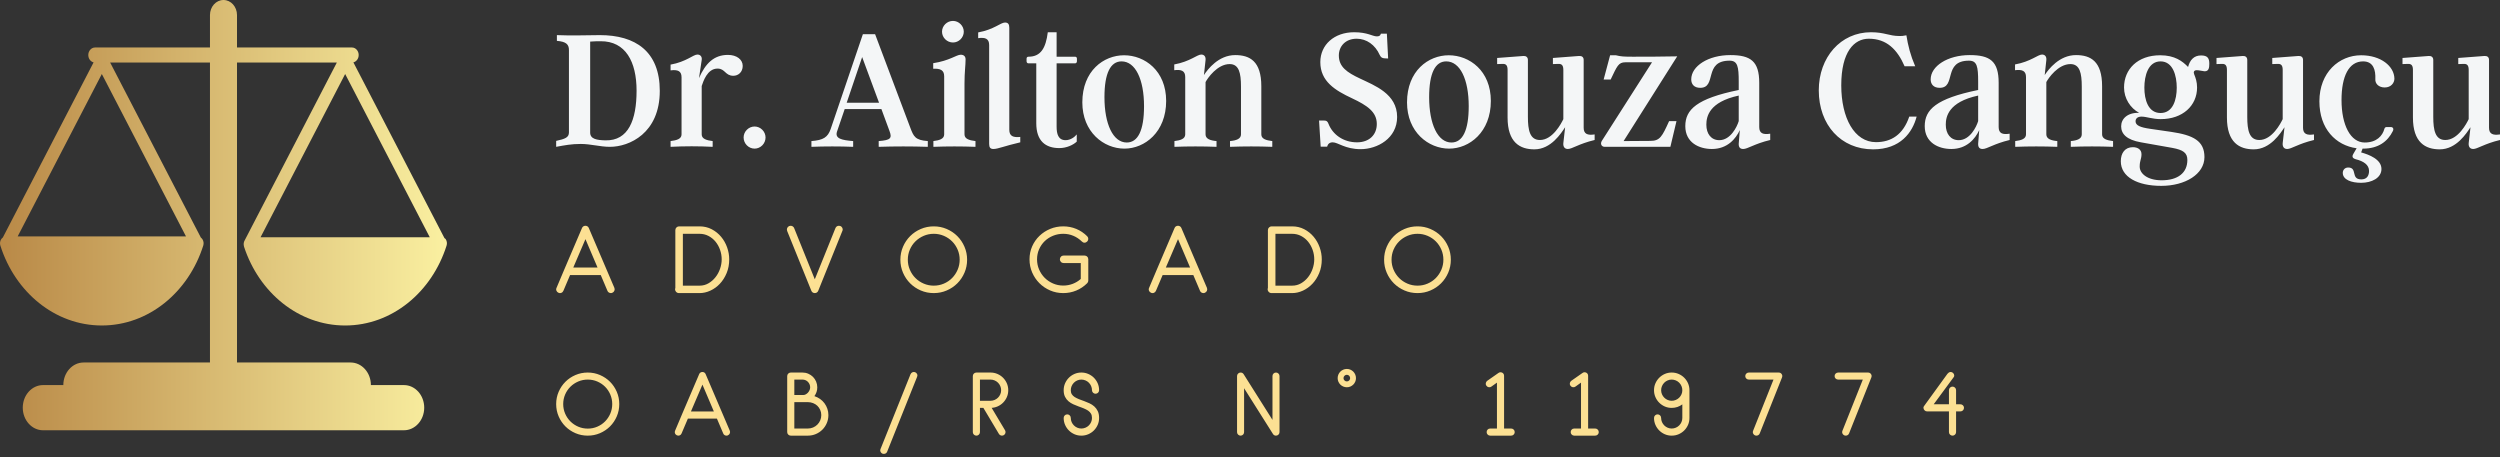 <?xml version="1.0" encoding="UTF-8"?> <svg xmlns="http://www.w3.org/2000/svg" width="454" height="83" viewBox="0 0 454 83" fill="none"><rect x="0" y="0" width="454" height="83" fill="#333333" stroke="none"/><path d="M111.202 53.164C111.12 53.205 111.033 53.225 110.941 53.225C110.808 53.225 110.682 53.19 110.565 53.118C110.447 53.046 110.363 52.944 110.311 52.811L109.098 49.954H103.523L102.31 52.811C102.238 52.985 102.115 53.108 101.941 53.179C101.767 53.251 101.593 53.246 101.419 53.164C101.245 53.092 101.122 52.969 101.05 52.795C100.979 52.621 100.984 52.447 101.066 52.273L102.448 49.002L105.688 41.415C105.74 41.282 105.822 41.179 105.934 41.108C106.047 41.036 106.175 41 106.318 41C106.451 41 106.574 41.036 106.687 41.108C106.799 41.179 106.881 41.282 106.932 41.415C107.711 43.237 108.484 45.047 109.252 46.844C110.019 48.641 110.792 50.451 111.571 52.273C111.642 52.447 111.642 52.621 111.571 52.795C111.499 52.969 111.376 53.092 111.202 53.164ZM106.318 43.427L104.106 48.587H108.514L106.318 43.427ZM127.05 53.225L123.272 53.225C123.149 53.225 123.032 53.19 122.919 53.118C122.806 53.046 122.725 52.954 122.673 52.841C122.581 52.678 122.571 52.493 122.643 52.288V41.783C122.643 41.599 122.709 41.44 122.842 41.307C122.975 41.174 123.139 41.108 123.334 41.108H127.035C127.844 41.108 128.581 41.282 129.247 41.63C129.912 41.978 130.481 42.434 130.952 42.997C131.423 43.56 131.786 44.2 132.042 44.916C132.298 45.633 132.426 46.36 132.426 47.097C132.426 48.009 132.27 48.84 131.958 49.593C131.645 50.346 131.236 50.991 130.729 51.528C130.222 52.066 129.646 52.483 129.001 52.78C128.356 53.077 127.706 53.225 127.05 53.225ZM127.035 42.459L124.01 42.459V51.874H127.05C127.634 51.874 128.169 51.733 128.655 51.451C129.142 51.17 129.564 50.804 129.923 50.353C130.281 49.903 130.56 49.391 130.76 48.817C130.959 48.244 131.059 47.671 131.059 47.097C131.059 46.514 130.962 45.943 130.767 45.385C130.573 44.827 130.299 44.33 129.946 43.895C129.592 43.46 129.167 43.112 128.671 42.851C128.174 42.59 127.629 42.459 127.035 42.459ZM152.974 41.937L148.597 52.795C148.546 52.928 148.464 53.033 148.351 53.11C148.239 53.187 148.111 53.225 147.967 53.225C147.824 53.225 147.696 53.187 147.583 53.11C147.471 53.033 147.389 52.928 147.338 52.795L142.945 41.937C142.914 41.865 142.899 41.778 142.899 41.676C142.899 41.492 142.966 41.333 143.099 41.2C143.232 41.066 143.39 41 143.575 41C143.718 41 143.849 41.038 143.966 41.115C144.084 41.192 144.169 41.297 144.22 41.43L147.967 50.722L151.715 41.43C151.766 41.297 151.848 41.192 151.96 41.115C152.073 41.038 152.201 41 152.344 41C152.539 41 152.703 41.066 152.836 41.2C152.969 41.333 153.036 41.492 153.036 41.676C153.036 41.778 153.015 41.865 152.974 41.937ZM169.575 53.225C168.735 53.225 167.947 53.067 167.21 52.749C166.473 52.432 165.83 51.999 165.282 51.452C164.735 50.904 164.302 50.261 163.985 49.524C163.667 48.787 163.508 47.998 163.508 47.159C163.508 46.329 163.667 45.546 163.985 44.809C164.302 44.072 164.735 43.429 165.282 42.881C165.83 42.334 166.473 41.901 167.21 41.584C167.947 41.266 168.735 41.108 169.575 41.108C170.404 41.108 171.188 41.266 171.925 41.584C172.662 41.901 173.305 42.334 173.852 42.881C174.4 43.429 174.833 44.072 175.15 44.809C175.468 45.546 175.626 46.329 175.626 47.159C175.626 47.998 175.468 48.787 175.15 49.524C174.833 50.261 174.4 50.904 173.852 51.452C173.305 51.999 172.662 52.432 171.925 52.749C171.188 53.067 170.404 53.225 169.575 53.225ZM169.575 42.459C168.93 42.459 168.321 42.582 167.747 42.828C167.174 43.073 166.672 43.409 166.242 43.834C165.812 44.259 165.474 44.758 165.229 45.331C164.983 45.904 164.86 46.514 164.86 47.159C164.86 47.804 164.983 48.413 165.229 48.986C165.474 49.56 165.812 50.062 166.242 50.492C166.672 50.922 167.174 51.26 167.747 51.505C168.321 51.751 168.93 51.874 169.575 51.874C170.22 51.874 170.829 51.751 171.403 51.505C171.976 51.26 172.475 50.922 172.9 50.492C173.325 50.062 173.66 49.56 173.906 48.986C174.152 48.413 174.275 47.804 174.275 47.159C174.275 46.514 174.152 45.904 173.906 45.331C173.66 44.758 173.325 44.258 172.9 43.834C172.475 43.409 171.976 43.073 171.403 42.828C170.829 42.582 170.22 42.459 169.575 42.459ZM197.434 51.428C196.85 52.012 196.187 52.457 195.445 52.764C194.703 53.072 193.917 53.225 193.087 53.225C192.238 53.225 191.441 53.064 190.699 52.742C189.957 52.419 189.309 51.981 188.756 51.428C188.203 50.875 187.766 50.228 187.443 49.486C187.121 48.743 186.959 47.947 186.959 47.097C186.959 46.248 187.121 45.459 187.443 44.732C187.766 44.005 188.206 43.373 188.764 42.835C189.322 42.298 189.972 41.875 190.714 41.568C191.457 41.261 192.248 41.107 193.087 41.107C193.917 41.107 194.703 41.261 195.445 41.568C196.187 41.875 196.85 42.321 197.434 42.904C197.567 43.038 197.633 43.196 197.633 43.38C197.633 43.565 197.567 43.724 197.434 43.857C197.29 44 197.127 44.072 196.942 44.072C196.758 44.072 196.599 44 196.466 43.857C196.005 43.406 195.488 43.06 194.915 42.82C194.342 42.579 193.732 42.459 193.087 42.459C192.432 42.459 191.815 42.577 191.237 42.812C190.658 43.048 190.154 43.373 189.724 43.788C189.294 44.202 188.953 44.694 188.703 45.262C188.452 45.83 188.326 46.442 188.326 47.097C188.326 47.752 188.452 48.37 188.703 48.948C188.953 49.526 189.294 50.031 189.724 50.461C190.154 50.891 190.658 51.231 191.237 51.482C191.815 51.733 192.432 51.858 193.087 51.858C193.681 51.858 194.249 51.756 194.792 51.551C195.335 51.346 195.826 51.05 196.267 50.66V47.773H193.164C192.97 47.773 192.806 47.706 192.673 47.573C192.54 47.44 192.473 47.282 192.473 47.097C192.473 46.903 192.54 46.739 192.673 46.606C192.806 46.473 192.97 46.406 193.164 46.406H196.942C197.137 46.406 197.301 46.473 197.434 46.606C197.567 46.739 197.633 46.903 197.633 47.097V50.952C197.633 51.136 197.567 51.295 197.434 51.428ZM218.811 53.164C218.729 53.205 218.642 53.225 218.55 53.225C218.417 53.225 218.292 53.19 218.174 53.118C218.056 53.046 217.972 52.944 217.921 52.811L216.707 49.954H211.132L209.919 52.811C209.847 52.985 209.724 53.108 209.55 53.179C209.376 53.251 209.202 53.246 209.028 53.164C208.854 53.092 208.731 52.969 208.659 52.795C208.588 52.621 208.593 52.447 208.675 52.273L210.057 49.002L213.298 41.415C213.349 41.282 213.431 41.179 213.543 41.108C213.656 41.036 213.784 41 213.927 41C214.06 41 214.183 41.036 214.296 41.108C214.409 41.179 214.49 41.282 214.542 41.415C215.32 43.237 216.093 45.047 216.861 46.844C217.629 48.641 218.402 50.451 219.18 52.273C219.252 52.447 219.252 52.621 219.18 52.795C219.108 52.969 218.985 53.092 218.811 53.164ZM213.927 43.427L211.716 48.587H216.124L213.927 43.427ZM234.66 53.225L230.882 53.225C230.759 53.225 230.641 53.19 230.528 53.118C230.416 53.046 230.334 52.954 230.283 52.841C230.19 52.678 230.18 52.493 230.252 52.288V41.783C230.252 41.599 230.318 41.44 230.452 41.307C230.585 41.174 230.748 41.108 230.943 41.108H234.644C235.453 41.108 236.191 41.282 236.856 41.63C237.521 41.978 238.09 42.434 238.561 42.997C239.032 43.56 239.395 44.2 239.651 44.916C239.907 45.633 240.035 46.36 240.035 47.097C240.035 48.009 239.879 48.84 239.567 49.593C239.255 50.346 238.845 50.991 238.338 51.528C237.831 52.066 237.255 52.483 236.61 52.78C235.965 53.077 235.315 53.225 234.66 53.225ZM234.644 42.459L231.619 42.459V51.874H234.66C235.243 51.874 235.778 51.733 236.265 51.451C236.751 51.17 237.173 50.804 237.532 50.353C237.89 49.903 238.169 49.391 238.369 48.817C238.568 48.244 238.668 47.671 238.668 47.097C238.668 46.514 238.571 45.943 238.376 45.385C238.182 44.827 237.908 44.33 237.555 43.895C237.202 43.46 236.777 43.112 236.28 42.851C235.783 42.59 235.238 42.459 234.644 42.459ZM257.419 53.225C256.58 53.225 255.791 53.067 255.054 52.749C254.317 52.432 253.675 51.999 253.127 51.452C252.579 50.904 252.146 50.261 251.829 49.524C251.512 48.787 251.353 47.998 251.353 47.159C251.353 46.329 251.512 45.546 251.829 44.809C252.146 44.072 252.579 43.429 253.127 42.881C253.675 42.334 254.317 41.901 255.054 41.584C255.791 41.266 256.58 41.108 257.419 41.108C258.249 41.108 259.032 41.266 259.769 41.584C260.507 41.901 261.149 42.334 261.697 42.881C262.245 43.429 262.677 44.072 262.995 44.809C263.312 45.546 263.471 46.329 263.471 47.159C263.471 47.998 263.312 48.787 262.995 49.524C262.677 50.261 262.245 50.904 261.697 51.452C261.149 51.999 260.507 52.432 259.769 52.749C259.032 53.067 258.249 53.225 257.419 53.225ZM257.419 42.459C256.774 42.459 256.165 42.582 255.592 42.828C255.018 43.073 254.517 43.409 254.087 43.834C253.657 44.259 253.319 44.758 253.073 45.331C252.827 45.904 252.704 46.514 252.704 47.159C252.704 47.804 252.827 48.413 253.073 48.986C253.319 49.56 253.657 50.062 254.087 50.492C254.517 50.922 255.018 51.26 255.592 51.505C256.165 51.751 256.774 51.874 257.419 51.874C258.065 51.874 258.674 51.751 259.247 51.505C259.821 51.26 260.32 50.922 260.745 50.492C261.169 50.062 261.505 49.56 261.751 48.986C261.996 48.413 262.119 47.804 262.119 47.159C262.119 46.514 261.996 45.904 261.751 45.331C261.505 44.758 261.169 44.258 260.745 43.834C260.32 43.409 259.821 43.073 259.247 42.828C258.674 42.582 258.065 42.459 257.419 42.459Z" fill="#FCE093"></path><path d="M108.938 6.378C115.373 6.378 119.816 9.318 119.816 16.505C119.816 24.214 114.263 26.664 110.767 26.664C108.971 26.664 107.305 26.141 105.475 26.141C103.777 26.141 102.601 26.37 101 26.664V25.586C102.633 25.227 103.319 24.965 103.319 24.051V9.089C103.319 8.076 102.829 7.554 101.131 7.423V6.378C104.136 6.508 106.227 6.378 108.938 6.378ZM109.951 25.488C114.132 25.586 115.602 21.764 115.602 16.472C115.602 11.213 113.609 7.456 109.069 7.488C108.579 7.488 107.991 7.488 107.174 7.554V24.083C107.174 25.259 108.415 25.455 109.951 25.488ZM132.197 9.971C133.798 9.971 134.876 10.82 134.876 11.964C134.876 13.107 134.059 13.761 133.177 13.761C131.674 13.761 131.707 12.454 130.302 12.454C128.408 12.454 127.689 14.871 127.428 15.623V24.41C127.428 25.227 128.342 25.488 129.42 25.619V26.664C126.872 26.533 124.324 26.533 121.776 26.664V25.619C122.887 25.488 123.769 25.227 123.769 24.41V14.022C123.769 12.879 123.05 12.617 121.776 12.78V11.735C124.651 11.213 125.892 9.906 126.644 9.906C127.199 9.906 127.526 10.298 127.428 10.918L126.938 14.185C128.114 11.507 129.649 9.971 132.197 9.971ZM137.032 26.991C135.954 26.991 135.039 26.076 135.039 24.965C135.039 23.887 135.954 22.973 137.032 22.973C138.11 22.973 139.024 23.887 139.024 24.965C139.024 26.076 138.11 26.991 137.032 26.991ZM165.289 23.136C165.909 24.802 166.203 25.455 168.49 25.619V26.664C165.55 26.566 162.512 26.566 159.572 26.664V25.619C161.761 25.455 162.022 25.096 161.532 23.789L160.062 19.804H153.398L151.993 23.92C151.601 25.161 152.843 25.455 154.933 25.619V26.664C152.549 26.566 149.739 26.566 147.355 26.664V25.619C149.511 25.455 150.327 24.933 150.85 23.43L156.697 6.214H158.919L165.289 23.136ZM153.757 18.661H159.637L156.567 10.363L153.757 18.661ZM173.063 7.717C171.985 7.717 171.071 6.835 171.071 5.757C171.071 4.679 171.985 3.797 173.063 3.797C174.109 3.797 175.024 4.679 175.024 5.757C175.024 6.835 174.109 7.717 173.063 7.717ZM175.154 24.41C175.154 25.227 176.036 25.488 177.147 25.619V26.664C174.599 26.566 172.051 26.566 169.503 26.664V25.619C170.581 25.488 171.463 25.227 171.463 24.41V13.858C171.463 12.715 170.744 12.421 169.47 12.486V11.474C172.475 11.017 173.684 9.938 174.468 9.938C174.991 9.938 175.35 10.2 175.35 10.788C175.35 11.866 175.154 13.075 175.154 15.1V24.41ZM183.288 23.561C183.288 24.737 184.007 24.998 185.281 24.867V25.847C182.439 26.501 181.23 27.056 180.414 27.056C179.858 27.056 179.63 26.795 179.63 26.141V8.174C179.63 7.031 178.911 6.737 177.637 6.933V5.888C180.512 5.365 181.72 4.091 182.504 4.091C183.06 4.091 183.288 4.385 183.288 5.038V23.561ZM195.538 25.717C194.918 26.305 193.709 26.893 192.37 26.893C189.887 26.893 188.188 25.619 188.188 22.385V11.507H186.784C186.555 11.507 186.424 11.343 186.424 11.114V10.657C186.424 10.428 186.555 10.298 186.784 10.298C189.005 10.298 189.92 8.73 190.279 5.855H191.88V10.298H195.212C195.44 10.298 195.571 10.428 195.571 10.657V11.114C195.571 11.343 195.44 11.507 195.212 11.507H191.88V23.005C191.88 24.312 192.174 25.455 193.513 25.455C194.395 25.455 195.146 24.9 195.538 24.41V25.717ZM204.13 10.037C207.887 10.037 211.774 12.846 211.774 18.334C211.774 23.985 207.887 26.991 204.195 26.991C200.438 26.991 196.551 23.985 196.551 18.595C196.551 12.846 200.438 10.037 204.13 10.037ZM207.756 19.281C207.756 14.414 206.188 11.147 203.673 11.147C201.68 11.147 200.569 13.271 200.569 17.648C200.569 22.548 202.137 25.88 204.62 25.88C206.645 25.88 207.756 23.691 207.756 19.281ZM229.055 24.41C229.055 25.227 229.937 25.488 231.047 25.619V26.664C228.499 26.566 225.951 26.566 223.371 26.664V25.619C224.481 25.521 225.363 25.227 225.363 24.41V15.72C225.363 13.271 225.004 11.637 223.305 11.637C221.051 11.637 219.287 14.218 218.928 14.904V24.41C218.928 25.227 219.81 25.521 220.921 25.619V26.664C218.373 26.566 215.825 26.566 213.277 26.664V25.619C214.355 25.488 215.237 25.227 215.237 24.41V13.989C215.237 12.846 214.518 12.585 213.244 12.748V11.703C216.119 11.18 217.393 9.906 218.144 9.906C218.699 9.906 218.993 10.298 218.928 10.918L218.634 13.63C219.32 12.585 221.28 10.004 224.318 10.004C226.964 10.004 229.055 11.114 229.055 15.655V24.41ZM250.027 22.515C250.027 20.327 248.296 19.151 245.519 17.844C242.448 16.407 239.77 14.773 239.77 11.278C239.77 8.142 242.285 5.855 245.911 5.855C248.361 5.855 249.243 6.606 250.027 6.606C250.386 6.606 250.648 6.541 250.778 6.116H251.856L252.085 10.624L251.432 10.592C250.974 10.559 250.778 10.428 250.55 9.971C249.733 8.142 248.165 7.031 246.368 7.031C244.31 7.031 243.134 8.436 243.134 10.069C243.134 12.127 244.572 13.14 247.022 14.283C249.602 15.524 253.718 17.027 253.718 21.241C253.718 25.129 250.125 27.089 247.087 27.089C244.278 27.089 242.971 25.847 242.024 25.847C241.37 25.847 241.109 26.239 241.011 26.631H239.835L239.541 21.895H240.488C240.88 21.895 241.076 22.025 241.24 22.45C241.991 24.41 243.918 25.847 246.434 25.847C248.622 25.847 250.027 24.508 250.027 22.515ZM263.094 10.037C266.851 10.037 270.738 12.846 270.738 18.334C270.738 23.985 266.851 26.991 263.159 26.991C259.402 26.991 255.515 23.985 255.515 18.595C255.515 12.846 259.402 10.037 263.094 10.037ZM266.72 19.281C266.72 14.414 265.152 11.147 262.637 11.147C260.644 11.147 259.533 13.271 259.533 17.648C259.533 22.548 261.101 25.88 263.584 25.88C265.609 25.88 266.72 23.691 266.72 19.281ZM287.594 23.201C287.594 24.345 288.313 24.606 289.587 24.41V25.423C286.712 26.109 285.503 27.056 284.719 27.056C284.131 27.056 283.837 26.631 283.903 25.978L284.229 23.103C283.511 24.181 281.681 27.121 278.643 27.121C276.03 27.121 273.776 25.88 273.776 21.339V12.715C273.776 11.899 273.515 11.572 272.861 11.604L271.881 11.637V10.527L276.651 10.167C277.108 10.134 277.467 10.363 277.467 10.886V21.209C277.467 23.659 277.827 25.423 279.656 25.423C281.975 25.423 283.543 22.385 283.903 21.633V12.715C283.903 11.899 283.641 11.572 282.988 11.604L282.008 11.637V10.527L286.745 10.167C287.267 10.134 287.594 10.363 287.594 10.886V23.201ZM304.45 21.993L303.34 26.664H291.416C290.828 26.664 290.567 26.109 290.893 25.586L300.008 11.31H295.173C293.899 11.31 293.67 11.996 292.494 14.447H291.22L292.396 10.037H293.442C294.356 10.265 294.912 10.298 296.512 10.298C298.93 10.298 301.38 10.298 304.581 10.232L294.846 25.619L299.714 25.586C301.445 25.586 301.837 24.802 303.111 21.993H304.45ZM319.477 23.071C319.477 24.247 320.196 24.475 321.47 24.279V25.423C318.595 26.109 317.386 27.056 316.57 27.056C316.014 27.056 315.72 26.762 315.753 26.076L315.949 23.626C315.23 25.194 313.695 27.056 310.886 27.056C308.566 27.056 306.051 25.913 306.051 22.907C306.051 19.902 308.109 17.909 315.753 16.341V14.838C315.753 12.095 315.557 11.017 314.087 11.017C309.318 11.017 311.833 15.949 308.762 15.949C307.652 15.949 307.129 15.296 307.129 14.414C307.129 11.996 310.232 10.004 314.218 10.004C317.909 10.004 319.477 11.114 319.477 15.034V23.071ZM312.225 25.455C314.25 25.455 315.426 23.071 315.753 21.993V17.354C310.33 18.53 309.873 21.209 309.873 22.646C309.873 24.312 310.755 25.455 312.225 25.455ZM346.721 21.176H348.061C347.309 24.051 345.121 27.121 340.155 27.121C334.308 27.121 330.29 22.679 330.29 16.407C330.29 10.396 334.275 5.855 339.763 5.855C342.279 5.855 343.03 6.541 344.957 6.541C345.317 6.541 345.578 6.541 346.199 6.41C346.493 8.272 346.95 10.069 347.799 12.029H345.872C344.533 8.958 342.605 7.031 339.371 7.031C336.725 7.031 334.373 9.383 334.373 15.492C334.373 21.437 336.758 25.815 340.678 25.815C343.455 25.815 345.611 24.443 346.721 21.176ZM362.957 23.071C362.957 24.247 363.676 24.475 364.95 24.279V25.423C362.075 26.109 360.866 27.056 360.05 27.056C359.494 27.056 359.2 26.762 359.233 26.076L359.429 23.626C358.71 25.194 357.175 27.056 354.366 27.056C352.046 27.056 349.531 25.913 349.531 22.907C349.531 19.902 351.589 17.909 359.233 16.341V14.838C359.233 12.095 359.037 11.017 357.567 11.017C352.798 11.017 355.313 15.949 352.242 15.949C351.132 15.949 350.609 15.296 350.609 14.414C350.609 11.996 353.712 10.004 357.698 10.004C361.389 10.004 362.957 11.114 362.957 15.034V23.071ZM355.705 25.455C357.73 25.455 358.906 23.071 359.233 21.993V17.354C353.81 18.53 353.353 21.209 353.353 22.646C353.353 24.312 354.235 25.455 355.705 25.455ZM381.741 24.41C381.741 25.227 382.623 25.488 383.733 25.619V26.664C381.185 26.566 378.637 26.566 376.056 26.664V25.619C377.167 25.521 378.049 25.227 378.049 24.41V15.72C378.049 13.271 377.69 11.637 375.991 11.637C373.737 11.637 371.973 14.218 371.614 14.904V24.41C371.614 25.227 372.496 25.521 373.606 25.619V26.664C371.058 26.566 368.51 26.566 365.962 26.664V25.619C367.04 25.488 367.922 25.227 367.922 24.41V13.989C367.922 12.846 367.204 12.585 365.93 12.748V11.703C368.804 11.18 370.078 9.906 370.83 9.906C371.385 9.906 371.679 10.298 371.614 10.918L371.32 13.63C372.006 12.585 373.966 10.004 377.004 10.004C379.65 10.004 381.741 11.114 381.741 15.655V24.41ZM399.707 10.069C400.916 10.069 401.21 10.592 401.21 11.572C401.21 12.323 401.112 12.976 400.328 12.944C399.74 12.879 399.381 12.748 398.923 12.748C398.401 12.748 398.303 13.107 398.466 13.499C398.727 14.152 398.989 14.871 398.989 15.884C398.989 19.216 396.343 21.633 392.39 21.633C390.855 21.633 389.809 21.176 388.895 21.176C388.143 21.176 387.817 21.568 387.817 22.025C387.817 22.777 388.666 23.136 390.495 23.397L394.317 23.953C398.303 24.541 400.328 25.586 400.328 28.526C400.328 31.629 396.833 33.753 392.488 33.753C388.176 33.753 385.138 32.152 385.138 29.277C385.138 27.807 385.889 26.729 387.327 26.729C388.209 26.729 388.895 27.154 388.895 28.003C388.895 28.918 388.568 29.114 388.568 30.257C388.568 31.499 389.94 32.74 392.553 32.74C395.493 32.74 397.225 31.401 397.225 29.049C397.225 27.742 396.441 27.219 394.513 26.86L388.797 25.847C386.183 25.39 385.203 24.312 385.203 22.94C385.203 21.568 386.347 20.425 388.47 20.49C386.869 19.641 385.726 17.877 385.726 15.884C385.726 12.585 388.176 10.037 392.292 10.037C394.938 10.037 396.343 11.114 397.355 12.16C397.682 10.918 398.401 10.069 399.707 10.069ZM392.357 20.523C394.611 20.523 395.297 18.105 395.297 15.916C395.297 13.761 394.611 11.147 392.357 11.147C390.103 11.147 389.417 13.761 389.417 15.916C389.417 18.105 390.103 20.523 392.357 20.523ZM418.23 23.201C418.23 24.345 418.948 24.606 420.222 24.41V25.423C417.348 26.109 416.139 27.056 415.355 27.056C414.767 27.056 414.473 26.631 414.538 25.978L414.865 23.103C414.146 24.181 412.317 27.121 409.279 27.121C406.665 27.121 404.411 25.88 404.411 21.339V12.715C404.411 11.899 404.15 11.572 403.497 11.604L402.517 11.637V10.527L407.286 10.167C407.743 10.134 408.103 10.363 408.103 10.886V21.209C408.103 23.659 408.462 25.423 410.292 25.423C412.611 25.423 414.179 22.385 414.538 21.633V12.715C414.538 11.899 414.277 11.572 413.624 11.604L412.644 11.637V10.527L417.38 10.167C417.903 10.134 418.23 10.363 418.23 10.886V23.201ZM434.171 23.071C434.563 23.071 434.759 23.397 434.53 23.822C433.616 25.651 431.95 26.991 429.14 26.991H429.042L428.781 27.677C430.186 28.069 432.472 28.918 432.472 30.682C432.472 32.315 430.708 33.197 428.781 33.197C427.017 33.197 425.449 32.642 425.449 31.401C425.449 30.845 425.841 30.421 426.429 30.421C428.193 30.421 426.821 32.577 428.814 32.577C429.859 32.577 430.218 31.858 430.218 31.041C430.218 29.931 429.238 29.277 427.801 28.918C427.409 28.787 427.213 28.657 427.213 28.363C427.213 28.101 427.474 27.807 427.964 26.925C424.175 26.403 421.202 23.397 421.202 18.399C421.202 13.14 424.796 10.037 428.781 10.037C432.374 10.037 434.792 12.029 434.824 14.283C434.824 15.034 434.236 15.884 433.06 15.884C431.982 15.884 431.296 15.198 431.362 14.348C431.427 12.748 431.035 11.147 429.14 11.147C426.56 11.147 425.22 13.826 425.22 18.171C425.22 22.711 426.854 25.88 429.434 25.88C431.623 25.88 432.668 24.639 432.995 23.43C433.06 23.169 433.224 23.071 433.42 23.071H434.171ZM452.007 23.201C452.007 24.345 452.726 24.606 454 24.41V25.423C451.125 26.109 449.917 27.056 449.133 27.056C448.545 27.056 448.251 26.631 448.316 25.978L448.643 23.103C447.924 24.181 446.095 27.121 443.057 27.121C440.443 27.121 438.189 25.88 438.189 21.339V12.715C438.189 11.899 437.928 11.572 437.275 11.604L436.294 11.637V10.527L441.064 10.167C441.521 10.134 441.881 10.363 441.881 10.886V21.209C441.881 23.659 442.24 25.423 444.069 25.423C446.389 25.423 447.957 22.385 448.316 21.633V12.715C448.316 11.899 448.055 11.572 447.401 11.604L446.421 11.637V10.527L451.158 10.167C451.681 10.134 452.007 10.363 452.007 10.886V23.201Z" fill="#F4F6F7"></path><path d="M106.737 79.113C105.943 79.113 105.197 78.963 104.5 78.663C103.803 78.363 103.196 77.954 102.678 77.436C102.16 76.918 101.75 76.31 101.45 75.613C101.15 74.916 101 74.17 101 73.376C101 72.592 101.15 71.851 101.45 71.154C101.75 70.457 102.16 69.849 102.678 69.331C103.196 68.813 103.803 68.404 104.5 68.104C105.197 67.804 105.943 67.654 106.737 67.654C107.521 67.654 108.262 67.804 108.959 68.104C109.656 68.404 110.264 68.813 110.782 69.331C111.3 69.849 111.709 70.457 112.009 71.154C112.309 71.851 112.46 72.592 112.46 73.376C112.46 74.17 112.309 74.916 112.009 75.613C111.709 76.31 111.3 76.918 110.782 77.436C110.264 77.954 109.656 78.363 108.959 78.663C108.262 78.963 107.521 79.113 106.737 79.113ZM106.737 68.932C106.127 68.932 105.551 69.048 105.009 69.28C104.466 69.513 103.992 69.83 103.585 70.232C103.179 70.633 102.859 71.106 102.627 71.648C102.394 72.19 102.278 72.766 102.278 73.376C102.278 73.986 102.394 74.562 102.627 75.105C102.859 75.647 103.179 76.121 103.585 76.528C103.992 76.934 104.466 77.254 105.009 77.486C105.551 77.719 106.127 77.835 106.737 77.835C107.347 77.835 107.923 77.719 108.465 77.486C109.008 77.254 109.48 76.934 109.882 76.528C110.283 76.121 110.6 75.647 110.833 75.105C111.065 74.562 111.181 73.986 111.181 73.376C111.181 72.766 111.065 72.19 110.833 71.648C110.6 71.106 110.283 70.633 109.882 70.232C109.48 69.83 109.008 69.513 108.465 69.28C107.923 69.048 107.347 68.932 106.737 68.932ZM132.182 79.055C132.104 79.094 132.022 79.113 131.935 79.113C131.809 79.113 131.69 79.079 131.579 79.011C131.468 78.944 131.388 78.847 131.339 78.721L130.192 76.019H124.92L123.772 78.721C123.705 78.886 123.588 79.002 123.424 79.07C123.259 79.137 123.095 79.132 122.93 79.055C122.765 78.987 122.649 78.871 122.581 78.706C122.514 78.542 122.519 78.377 122.596 78.213L123.903 75.119L126.968 67.944C127.016 67.818 127.094 67.721 127.2 67.654C127.307 67.586 127.428 67.552 127.563 67.552C127.689 67.552 127.805 67.586 127.912 67.654C128.018 67.721 128.096 67.818 128.144 67.944C128.88 69.668 129.611 71.379 130.337 73.078C131.063 74.778 131.794 76.489 132.53 78.213C132.598 78.377 132.598 78.542 132.53 78.706C132.463 78.871 132.346 78.987 132.182 79.055ZM127.563 69.847L125.472 74.727H129.64L127.563 69.847ZM146.705 79.113L143.611 79.113C143.427 79.113 143.272 79.05 143.146 78.924C143.02 78.798 142.957 78.648 142.957 78.474V68.293C142.957 68.118 143.02 67.968 143.146 67.842C143.272 67.716 143.427 67.654 143.611 67.654H145.731C146.099 67.654 146.448 67.724 146.777 67.864C147.106 68.005 147.392 68.196 147.634 68.438C147.876 68.68 148.067 68.966 148.208 69.295C148.348 69.624 148.418 69.973 148.418 70.341C148.418 70.921 148.244 71.454 147.896 71.938C148.273 72.064 148.617 72.236 148.927 72.454C149.237 72.672 149.503 72.931 149.726 73.231C149.948 73.531 150.123 73.863 150.248 74.226C150.374 74.589 150.437 74.974 150.437 75.38C150.437 75.894 150.34 76.378 150.147 76.833C149.953 77.288 149.687 77.685 149.348 78.024C149.009 78.363 148.612 78.629 148.157 78.823C147.702 79.016 147.218 79.113 146.705 79.113ZM145.731 68.932H144.25V71.735H145.877C146.032 71.735 146.184 71.694 146.334 71.611C146.484 71.529 146.617 71.423 146.734 71.292C146.85 71.161 146.944 71.013 147.017 70.849C147.089 70.684 147.126 70.515 147.126 70.341C147.126 70.147 147.089 69.965 147.017 69.796C146.944 69.626 146.845 69.476 146.719 69.346C146.593 69.215 146.445 69.113 146.276 69.041C146.107 68.968 145.925 68.932 145.731 68.932ZM146.705 73.028L144.25 73.028V77.82H146.705C147.043 77.82 147.361 77.757 147.656 77.632C147.951 77.506 148.21 77.332 148.433 77.109C148.656 76.886 148.83 76.627 148.956 76.332C149.082 76.036 149.145 75.719 149.145 75.38C149.145 75.041 149.079 74.727 148.948 74.436C148.818 74.146 148.643 73.897 148.426 73.688C148.208 73.48 147.949 73.318 147.649 73.202C147.348 73.086 147.034 73.028 146.705 73.028ZM161.111 82.018C161.063 82.153 160.983 82.255 160.871 82.323C160.76 82.391 160.637 82.425 160.501 82.425C160.278 82.425 160.102 82.333 159.971 82.149C159.84 81.965 159.818 81.761 159.905 81.539L165.352 67.959C165.42 67.794 165.536 67.675 165.701 67.603C165.865 67.53 166.03 67.528 166.194 67.596C166.359 67.663 166.478 67.779 166.55 67.944C166.623 68.109 166.62 68.273 166.543 68.438L161.111 82.018ZM179.875 74.073L179.7 74.073L179.889 73.739L182.518 78.14C182.576 78.246 182.605 78.358 182.605 78.474C182.605 78.648 182.542 78.798 182.416 78.924C182.291 79.05 182.14 79.113 181.966 79.113C181.85 79.113 181.741 79.084 181.639 79.026C181.538 78.968 181.458 78.89 181.4 78.794L178.582 74.073H177.958V78.474C177.958 78.648 177.895 78.798 177.769 78.924C177.643 79.05 177.493 79.113 177.318 79.113C177.134 79.113 176.98 79.05 176.854 78.924C176.728 78.798 176.665 78.648 176.665 78.474V68.293C176.665 68.118 176.728 67.968 176.854 67.842C176.98 67.716 177.134 67.654 177.318 67.654H179.875C180.32 67.654 180.739 67.738 181.131 67.908C181.523 68.077 181.865 68.307 182.155 68.598C182.445 68.888 182.675 69.227 182.845 69.614C183.014 70.002 183.099 70.418 183.099 70.863C183.099 71.309 183.014 71.725 182.845 72.112C182.675 72.5 182.445 72.839 182.155 73.129C181.865 73.42 181.523 73.65 181.131 73.819C180.739 73.989 180.32 74.073 179.875 74.073ZM179.875 68.932H177.958V72.781H179.875C180.136 72.781 180.385 72.73 180.623 72.628C180.86 72.526 181.066 72.388 181.24 72.214C181.414 72.04 181.552 71.837 181.654 71.604C181.756 71.372 181.806 71.125 181.806 70.863C181.806 70.602 181.756 70.353 181.654 70.115C181.552 69.878 181.414 69.672 181.24 69.498C181.066 69.324 180.86 69.186 180.623 69.084C180.385 68.983 180.136 68.932 179.875 68.932ZM196.373 79.113C195.927 79.113 195.511 79.028 195.124 78.859C194.736 78.689 194.397 78.46 194.107 78.169C193.816 77.879 193.586 77.54 193.417 77.152C193.248 76.765 193.163 76.349 193.163 75.903C193.163 75.719 193.226 75.564 193.352 75.439C193.478 75.313 193.632 75.25 193.816 75.25C193.991 75.25 194.141 75.313 194.267 75.439C194.393 75.564 194.455 75.719 194.455 75.903C194.455 76.165 194.506 76.412 194.608 76.644C194.71 76.876 194.848 77.08 195.022 77.254C195.196 77.428 195.4 77.566 195.632 77.668C195.864 77.77 196.111 77.82 196.373 77.82C196.634 77.82 196.883 77.77 197.121 77.668C197.358 77.566 197.564 77.428 197.738 77.254C197.912 77.08 198.05 76.876 198.152 76.644C198.254 76.412 198.304 76.165 198.304 75.903C198.304 75.584 198.241 75.32 198.116 75.112C197.99 74.903 197.815 74.722 197.593 74.567C197.486 74.49 197.365 74.419 197.23 74.356C197.094 74.293 196.954 74.228 196.808 74.16C196.663 74.102 196.513 74.044 196.358 73.986C196.203 73.928 196.043 73.87 195.879 73.812C195.559 73.696 195.237 73.565 194.913 73.42C194.589 73.274 194.298 73.093 194.042 72.875C193.785 72.657 193.574 72.386 193.41 72.062C193.245 71.737 193.163 71.338 193.163 70.863C193.163 70.418 193.248 70.002 193.417 69.614C193.586 69.227 193.816 68.888 194.107 68.598C194.397 68.307 194.736 68.077 195.124 67.908C195.511 67.738 195.927 67.654 196.373 67.654C196.818 67.654 197.237 67.738 197.629 67.908C198.021 68.077 198.362 68.307 198.653 68.598C198.943 68.888 199.173 69.227 199.343 69.614C199.512 70.002 199.597 70.418 199.597 70.863C199.597 71.038 199.534 71.188 199.408 71.314C199.282 71.439 199.127 71.502 198.943 71.502C198.769 71.502 198.619 71.439 198.493 71.314C198.367 71.188 198.304 71.038 198.304 70.863C198.304 70.602 198.254 70.353 198.152 70.115C198.05 69.878 197.912 69.672 197.738 69.498C197.564 69.324 197.358 69.186 197.121 69.084C196.883 68.983 196.634 68.932 196.373 68.932C196.111 68.932 195.864 68.983 195.632 69.084C195.4 69.186 195.196 69.324 195.022 69.498C194.848 69.672 194.71 69.878 194.608 70.115C194.506 70.353 194.455 70.602 194.455 70.863C194.455 71.154 194.516 71.396 194.637 71.59C194.758 71.783 194.93 71.953 195.153 72.098C195.385 72.243 195.646 72.374 195.937 72.49L196.402 72.664L196.881 72.839C197.201 72.955 197.522 73.088 197.847 73.238C198.171 73.388 198.462 73.577 198.718 73.805C198.975 74.032 199.185 74.315 199.35 74.654C199.515 74.993 199.597 75.409 199.597 75.903C199.597 76.349 199.512 76.765 199.343 77.152C199.173 77.54 198.943 77.879 198.653 78.169C198.362 78.46 198.021 78.689 197.629 78.859C197.237 79.028 196.818 79.113 196.373 79.113ZM231.721 79.113C231.479 79.113 231.295 79.011 231.17 78.808L225.926 70.5V78.474C225.926 78.648 225.866 78.798 225.745 78.924C225.624 79.05 225.471 79.113 225.287 79.113C225.113 79.113 224.963 79.05 224.837 78.924C224.711 78.798 224.648 78.648 224.648 78.474V68.293C224.648 68.118 224.711 67.968 224.837 67.842C224.963 67.716 225.113 67.654 225.287 67.654C225.529 67.654 225.713 67.75 225.839 67.944L231.082 76.252V68.293C231.082 68.118 231.143 67.968 231.264 67.842C231.385 67.716 231.537 67.654 231.721 67.654C231.896 67.654 232.046 67.716 232.172 67.842C232.298 67.968 232.361 68.118 232.361 68.293V78.474C232.361 78.648 232.298 78.798 232.172 78.924C232.046 79.05 231.896 79.113 231.721 79.113ZM244.588 70.326C244.356 70.326 244.138 70.282 243.935 70.195C243.731 70.108 243.555 69.99 243.405 69.84C243.255 69.689 243.136 69.515 243.049 69.317C242.962 69.118 242.918 68.903 242.918 68.67C242.918 68.438 242.962 68.22 243.049 68.017C243.136 67.813 243.255 67.637 243.405 67.487C243.555 67.337 243.731 67.218 243.935 67.131C244.138 67.044 244.356 67 244.588 67C244.821 67 245.036 67.044 245.235 67.131C245.433 67.218 245.607 67.337 245.758 67.487C245.908 67.637 246.026 67.813 246.113 68.017C246.201 68.22 246.244 68.438 246.244 68.67C246.244 68.903 246.201 69.118 246.113 69.317C246.026 69.515 245.908 69.689 245.758 69.84C245.607 69.99 245.433 70.108 245.235 70.195C245.036 70.282 244.821 70.326 244.588 70.326ZM244.588 68.06C244.424 68.06 244.281 68.121 244.16 68.242C244.039 68.363 243.978 68.506 243.978 68.67C243.978 68.835 244.039 68.975 244.16 69.091C244.281 69.208 244.424 69.266 244.588 69.266C244.753 69.266 244.893 69.208 245.01 69.091C245.126 68.975 245.184 68.835 245.184 68.67C245.184 68.506 245.126 68.363 245.01 68.242C244.893 68.121 244.753 68.06 244.588 68.06ZM274.418 79.113L270.613 79.113C270.438 79.113 270.288 79.05 270.162 78.924C270.037 78.798 269.974 78.648 269.974 78.474C269.974 78.29 270.034 78.135 270.155 78.009C270.276 77.883 270.429 77.82 270.613 77.82H271.847V69.484L270.831 70.21C270.685 70.316 270.526 70.353 270.351 70.319C270.177 70.285 270.037 70.195 269.93 70.05C269.824 69.905 269.787 69.745 269.821 69.571C269.855 69.397 269.945 69.256 270.09 69.15L272.123 67.726C272.23 67.649 272.341 67.608 272.457 67.603C272.573 67.598 272.685 67.62 272.791 67.668C273.024 67.794 273.14 67.988 273.14 68.249V77.82H274.418C274.602 77.82 274.757 77.883 274.883 78.009C275.009 78.135 275.072 78.29 275.072 78.474C275.072 78.648 275.009 78.798 274.883 78.924C274.757 79.05 274.602 79.113 274.418 79.113ZM289.681 79.113L285.876 79.113C285.702 79.113 285.552 79.05 285.426 78.924C285.3 78.798 285.237 78.648 285.237 78.474C285.237 78.29 285.298 78.135 285.419 78.009C285.54 77.883 285.692 77.82 285.876 77.82H287.111V69.484L286.094 70.21C285.949 70.316 285.789 70.353 285.615 70.319C285.44 70.285 285.3 70.195 285.193 70.05C285.087 69.905 285.051 69.745 285.085 69.571C285.118 69.397 285.208 69.256 285.353 69.15L287.387 67.726C287.493 67.649 287.604 67.608 287.721 67.603C287.837 67.598 287.948 67.62 288.055 67.668C288.287 67.794 288.403 67.988 288.403 68.249V77.82H289.681C289.865 77.82 290.02 77.883 290.146 78.009C290.272 78.135 290.335 78.29 290.335 78.474C290.335 78.648 290.272 78.798 290.146 78.924C290.02 79.05 289.865 79.113 289.681 79.113ZM303.58 79.113C303.134 79.113 302.718 79.028 302.33 78.859C301.943 78.689 301.604 78.46 301.314 78.169C301.023 77.879 300.793 77.54 300.624 77.152C300.454 76.765 300.37 76.349 300.37 75.903C300.37 75.719 300.433 75.564 300.559 75.439C300.684 75.313 300.834 75.25 301.009 75.25C301.193 75.25 301.348 75.313 301.474 75.439C301.599 75.564 301.662 75.719 301.662 75.903C301.662 76.165 301.713 76.412 301.815 76.644C301.917 76.876 302.055 77.08 302.229 77.254C302.403 77.428 302.606 77.566 302.839 77.668C303.071 77.77 303.318 77.82 303.58 77.82C303.841 77.82 304.09 77.77 304.328 77.668C304.565 77.566 304.771 77.428 304.945 77.254C305.119 77.08 305.257 76.876 305.359 76.644C305.46 76.412 305.511 76.165 305.511 75.903V73.434C305.24 73.638 304.942 73.795 304.618 73.906C304.294 74.018 303.948 74.073 303.58 74.073C303.134 74.073 302.718 73.989 302.33 73.819C301.943 73.65 301.604 73.42 301.314 73.129C301.023 72.839 300.793 72.5 300.624 72.112C300.454 71.725 300.37 71.309 300.37 70.863C300.37 70.418 300.454 70.002 300.624 69.614C300.793 69.227 301.023 68.888 301.314 68.598C301.604 68.307 301.943 68.077 302.33 67.908C302.718 67.738 303.134 67.654 303.58 67.654C304.025 67.654 304.444 67.738 304.836 67.908C305.228 68.077 305.569 68.307 305.86 68.598C306.15 68.888 306.38 69.227 306.55 69.614C306.719 70.002 306.804 70.418 306.804 70.863V75.903C306.804 76.349 306.719 76.765 306.55 77.152C306.38 77.54 306.15 77.879 305.86 78.169C305.569 78.46 305.228 78.689 304.836 78.859C304.444 79.028 304.025 79.113 303.58 79.113ZM303.58 68.932C303.318 68.932 303.071 68.983 302.839 69.084C302.606 69.186 302.403 69.324 302.229 69.498C302.055 69.672 301.917 69.878 301.815 70.115C301.713 70.353 301.662 70.602 301.662 70.863C301.662 71.125 301.713 71.372 301.815 71.604C301.917 71.837 302.055 72.04 302.229 72.214C302.403 72.388 302.606 72.526 302.839 72.628C303.071 72.73 303.318 72.781 303.58 72.781C303.841 72.781 304.09 72.73 304.328 72.628C304.565 72.526 304.771 72.388 304.945 72.214C305.119 72.04 305.257 71.837 305.359 71.604C305.46 71.372 305.511 71.125 305.511 70.863C305.511 70.602 305.46 70.353 305.359 70.115C305.257 69.878 305.119 69.672 304.945 69.498C304.771 69.324 304.565 69.186 304.328 69.084C304.09 68.983 303.841 68.932 303.58 68.932ZM319.569 78.706C319.521 78.832 319.441 78.932 319.33 79.004C319.218 79.077 319.1 79.113 318.974 79.113C318.751 79.113 318.572 79.021 318.436 78.837C318.301 78.653 318.276 78.45 318.364 78.227L322.067 68.932H317.594C317.41 68.932 317.255 68.871 317.129 68.75C317.003 68.629 316.94 68.477 316.94 68.293C316.94 68.118 317.003 67.968 317.129 67.842C317.255 67.716 317.41 67.654 317.594 67.654H323.011C323.244 67.654 323.423 67.746 323.549 67.93C323.675 68.114 323.699 68.312 323.621 68.525L319.569 78.706ZM335.791 78.706C335.743 78.832 335.663 78.932 335.551 79.004C335.44 79.077 335.322 79.113 335.196 79.113C334.973 79.113 334.794 79.021 334.658 78.837C334.523 78.653 334.498 78.45 334.586 78.227L338.289 68.932H333.816C333.632 68.932 333.477 68.871 333.351 68.75C333.225 68.629 333.162 68.477 333.162 68.293C333.162 68.118 333.225 67.968 333.351 67.842C333.477 67.716 333.632 67.654 333.816 67.654H339.233C339.466 67.654 339.645 67.746 339.771 67.93C339.897 68.114 339.921 68.312 339.843 68.525L335.791 78.706ZM356.007 74.712L355.223 74.712V78.474C355.223 78.648 355.16 78.798 355.034 78.924C354.908 79.05 354.758 79.113 354.584 79.113C354.4 79.113 354.245 79.05 354.119 78.924C353.993 78.798 353.93 78.648 353.93 78.474V74.712H349.951C349.776 74.712 349.624 74.644 349.493 74.509C349.362 74.373 349.297 74.218 349.297 74.044C349.297 73.996 349.304 73.947 349.319 73.899C349.333 73.85 349.36 73.802 349.399 73.754L353.654 67.886C353.712 67.808 353.792 67.734 353.894 67.661C353.996 67.588 354.114 67.552 354.25 67.552C354.414 67.552 354.562 67.617 354.693 67.748C354.824 67.879 354.889 68.026 354.889 68.191C354.889 68.317 354.855 68.418 354.787 68.496L351.156 73.42H353.93V70.849C353.93 70.675 353.993 70.525 354.119 70.399C354.245 70.273 354.4 70.21 354.584 70.21C354.758 70.21 354.908 70.273 355.034 70.399C355.16 70.525 355.223 70.675 355.223 70.849V73.42H356.007C356.191 73.42 356.346 73.483 356.472 73.609C356.598 73.734 356.661 73.884 356.661 74.059C356.661 74.243 356.598 74.398 356.472 74.523C356.346 74.649 356.191 74.712 356.007 74.712Z" fill="#FCE093"></path><path d="M44.287 44.649C44.288 44.654 44.289 44.658 44.29 44.662C44.3 44.713 44.306 44.766 44.322 44.817C47.057 53.159 54.244 59.108 62.676 59.11C71.181 59.108 78.418 53.056 81.098 44.6C81.22 44.219 81.166 43.791 80.955 43.459C80.889 43.355 80.808 43.291 80.718 43.249L64.176 11.327C64.725 11.191 65.137 10.645 65.137 9.993C65.137 9.237 64.586 8.624 63.908 8.624H43.039V2.733C43.039 1.223 41.94 0 40.585 0C39.228 0 38.13 1.224 38.13 2.733V8.625H17.261C16.582 8.625 16.033 9.238 16.033 9.994C16.033 10.648 16.446 11.193 16.996 11.33L0.512 43.136C0.393 43.222 0.289 43.33 0.206 43.462C-0.004 43.792 -0.057 44.218 0.064 44.599C2.745 53.056 9.982 59.108 18.488 59.109C26.993 59.108 34.23 53.056 36.911 44.599C37.031 44.218 36.979 43.792 36.768 43.462C36.688 43.336 36.589 43.23 36.477 43.145L20.005 11.361H38.129V65.829H15.182C13.148 65.829 11.5 67.665 11.5 69.931H7.817C5.783 69.931 4.134 71.767 4.134 74.035C4.134 76.299 5.783 78.136 7.817 78.136H73.356C75.391 78.136 77.039 76.299 77.039 74.035C77.039 71.767 75.391 69.931 73.356 69.931H67.355C67.355 67.665 65.706 65.829 63.672 65.829H43.039V11.361H61.167L44.402 43.713C44.276 43.956 44.23 44.234 44.261 44.503C44.265 44.551 44.278 44.601 44.287 44.649ZM33.778 42.934H3.207L18.492 13.439L33.778 42.934ZM62.681 13.439L78.046 43.087H47.316L62.681 13.439Z" fill="url(#paint0_linear_25_14)"></path><defs><linearGradient id="paint0_linear_25_14" x1="0" y1="0" x2="81.162" y2="0" gradientUnits="userSpaceOnUse"><stop stop-color="#B98947"></stop><stop offset="1" stop-color="#FAF0A1"></stop></linearGradient></defs></svg> 